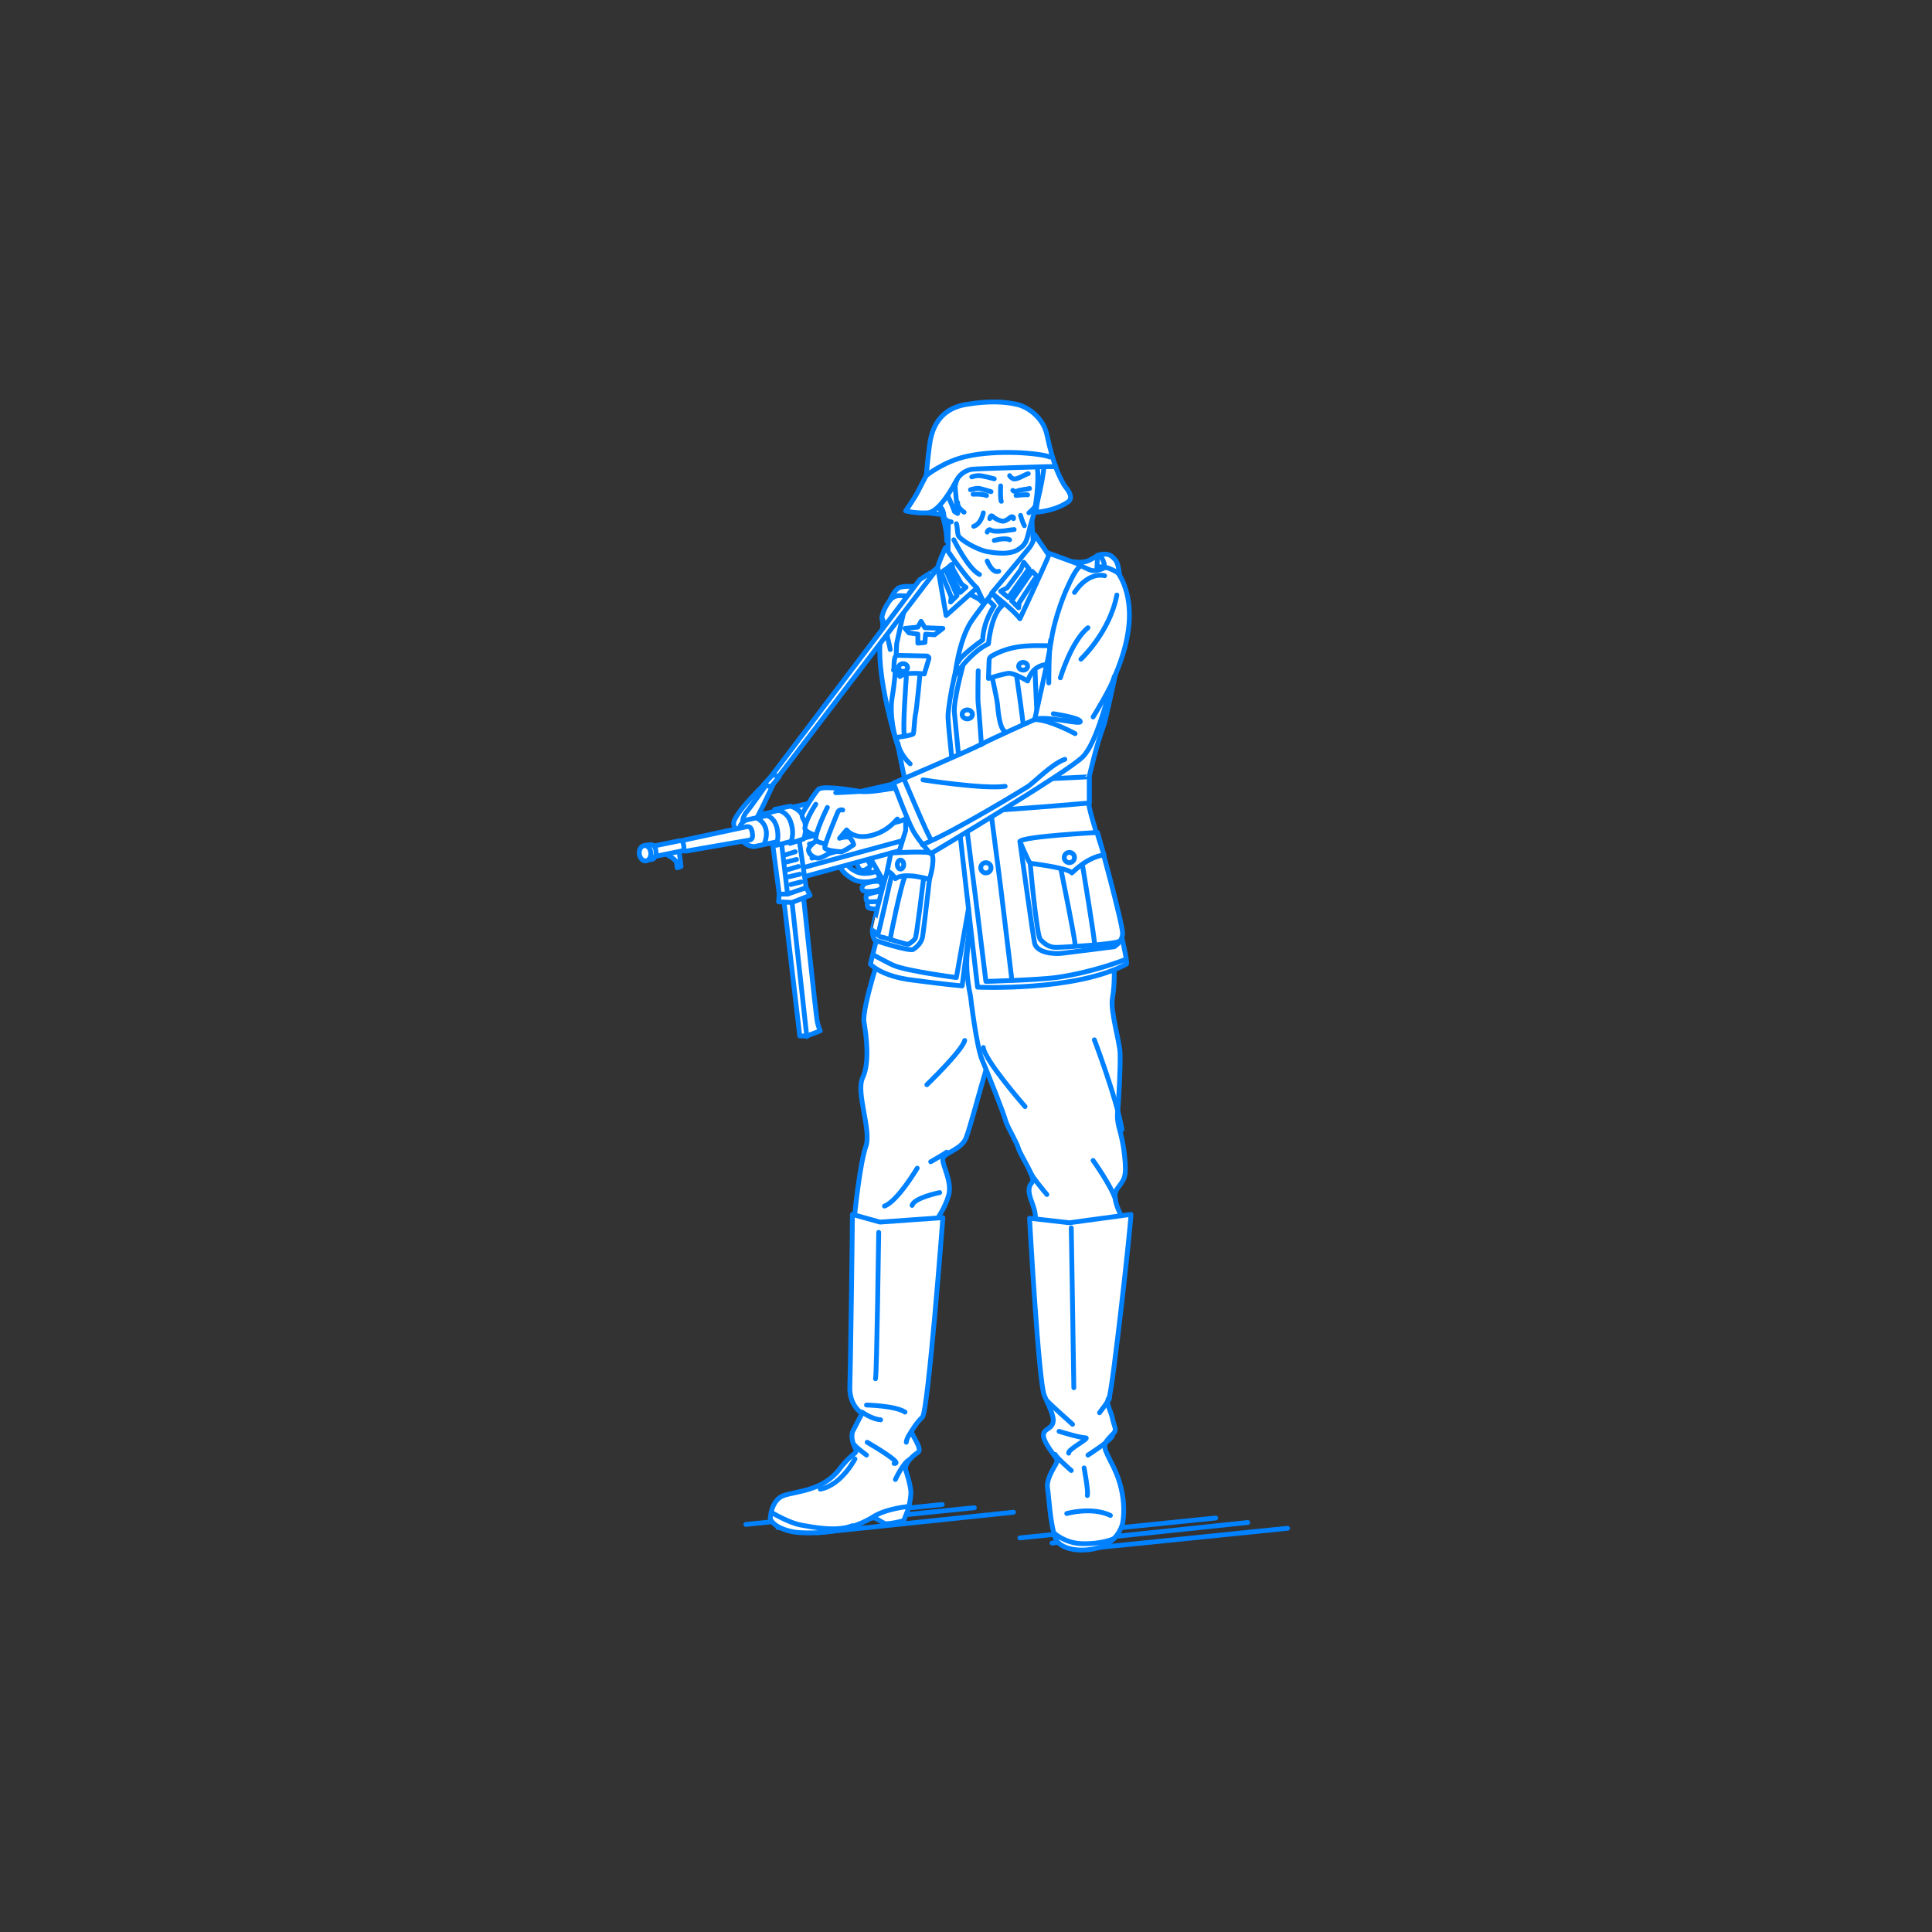<?xml version="1.0" encoding="utf-8"?>
<!-- Generator: Adobe Illustrator 22.0.1, SVG Export Plug-In . SVG Version: 6.00 Build 0)  -->
<svg version="1.1" id="レイヤー_1" xmlns="http://www.w3.org/2000/svg" xmlns:xlink="http://www.w3.org/1999/xlink" x="0px"
	 y="0px" viewBox="0 0 301 301" style="enable-background:new 0 0 301 301;" xml:space="preserve">
<rect x="0" y="0" width="301" height="301" fill="#333333" stroke="none"/>
<style type="text/css">
	.st0{fill:none;}
	.st1{fill:none;stroke:#0081FF;stroke-width:0.75;stroke-linecap:round;stroke-linejoin:round;stroke-miterlimit:10;}
	.st2{fill:#FFFFFF;stroke:#0081FF;stroke-width:0.75;stroke-linecap:round;stroke-linejoin:round;stroke-miterlimit:10;}
</style>
<g id="guide">
</g>
<rect y="1" class="st0" width="300" height="300"/>
<g>
	<g>
		<line class="st1" x1="170.1" y1="241.2" x2="200.6" y2="238.1"/>
		<line class="st1" x1="163.9" y1="240.4" x2="194.4" y2="237.2"/>
		<line class="st1" x1="158.9" y1="239.6" x2="189.4" y2="236.5"/>
	</g>
	<g>
		<line class="st1" x1="127.4" y1="238.8" x2="157.9" y2="235.6"/>
		<line class="st1" x1="121.2" y1="238" x2="151.8" y2="234.9"/>
		<line class="st1" x1="116.2" y1="237.5" x2="146.8" y2="234.4"/>
	</g>
	<g>
		<g>
			<path class="st2" d="M119.5,121.8c0,0-5.4,5.1-5.2,6.6c0.2,1.5,1.8,1.5,2.4,1c0.7-0.5,3.9-7.5,3.9-7.5L119.5,121.8z"/>
			<path class="st1" d="M115.7,127.9c0,0,0-0.6,0.6-1.4c0.7-0.8,3-4.1,3-4.1"/>
		</g>
		<g>
			<path class="st2" d="M142.8,91.8c0,0-2.6,0.5-3.6,1.2c-1,0.7-1.9,2.8-1.8,3.4c0.4,1.4-0.2,2.3-0.3,3.9
				c-0.4,5.6,2.4,14.8,2.6,15.4c0.2,0.8,2,4.4,2,4.4s2.8-24.1,2.8-24.4C144.5,95.2,142.8,91.8,142.8,91.8z"/>
			<path class="st2" d="M142.7,91.4c0,0-2-0.2-2.7,0.2s-1.3,1.8-1.3,1.8s0.6-0.7,1.7-0.6c1.1,0.1,1.8,0,1.8,0S143.2,93.1,142.7,91.4
				z"/>
			<path class="st1" d="M138.7,101.2c0,0-0.9-4.4-1.3-4.9"/>
		</g>
		<path class="st2" d="M147.8,76.7c0,0-0.1,8.4-0.1,9.1c0,0.7-0.9,2.1-0.9,2.1l6.3,9.2l8-10.9c0,0-0.5-7.1-0.5-8.1
			C160.7,77.1,147.8,76.7,147.8,76.7z"/>
		<path class="st2" d="M137.5,147.3c0,0-3.2,9.6-2.9,11.9c0.4,2.3,0.9,6.4-0.2,8.7s1.4,8.2,0.5,10.7c-0.9,2.5-1.7,10.2-1.7,10.2
			s0,3.9,4.7,4.3c4.6,0.4,8.1-3.2,8.1-3.2s1.2-1.6,1.8-3.7s-1.1-4.8-0.9-5.7c0.2-0.9,2.9-1.4,3.6-3.2s2-6.9,3.2-10.9
			c1.2-3.9,1.4-16,1.4-16.9C155.1,148.5,139.4,144.6,137.5,147.3z"/>
		<path class="st2" d="M151.2,155.2c0,0,0.9,7.7,1.8,9.9c0.9,2.1,3.4,8.4,3.7,9.6c0.4,1.2,1.6,3,2,4.3c0.4,1.2,2.7,4.5,2.1,5.2
			s-0.7,1.4,0,3.2s0.5,2.7,0.5,2.7s4.5,1.6,6.9,1.6s6.9-1.6,6.9-1.6s-2.1-3.2-1.1-4.8c1.1-1.6,1.6-1.6,1.2-5.3
			c-0.4-3.7-1.2-4.5-1.1-6.4c0.2-2,0.5-7.7,0.4-9.6s-1.5-6.4-1.2-8.4c0.8-4.5-0.1-10.2-1.5-13.5c-1-2.4-10.3-6.5-13.7-4.5
			C154.9,139.4,148.7,143.4,151.2,155.2z"/>
		<g>
			<path class="st2" d="M133.8,133c0,0,4.5,7.2,4.7,7.7c0.2,0.5-0.3,2.5-0.3,2.6c0,0.1,0.9,0,0.9,0l1.2-3l-1.3-5.4l-3-3.2L133.8,133
				z"/>
			<path class="st2" d="M134.8,137.4c-0.7,0-1.5-0.1-2.2-0.6c-2-1.2-2-2.7-2-2.7c0-0.3,0.3-0.6,0.6-0.6c0.3,0,0.6,0.3,0.6,0.6
				c0,0.1,0,0.9,1.4,1.6c1.4,0.8,3.2,0.1,3.2,0.1c0.3-0.1,0.8,1,0.5,1.1C136.9,137,135.9,137.4,134.8,137.4z"/>
			<path class="st2" d="M134.8,132.3c0,0,4.7,8.1,4.8,8.7s-0.5,2.4-0.5,2.4l5-2.1l-4.8-10.2L134.8,132.3z"/>
			<path class="st2" d="M133.8,134.3c0.1,0,1.1-0.5,1.4-0.2s0.5,0.9,0.3,1c-0.3,0.1-0.6,0.5-1.1,0.5
				C133.9,135.7,133.2,134.5,133.8,134.3z"/>
			<path class="st2" d="M135.5,140.5c0,0,2-0.7,2.2-0.2c0.2,0.5-0.2,1.2-0.6,1.3s-1.9,0-1.9-0.3
				C134.9,140.6,135.5,140.5,135.5,140.5z"/>
			<path class="st2" d="M135.3,139.3c0,0,2-0.7,2.2-0.2c0.2,0.5-0.2,1.2-0.6,1.3s-1.9,0.2-1.9-0.1
				C134.7,139.3,135.3,139.3,135.3,139.3z"/>
			<path class="st2" d="M134.9,137.6c0,0,2-0.6,2.3-0.1c0.4,0.6,0.2,1-0.5,1.2c-0.6,0.2-2.2,0.3-2.3,0
				C134,138,134.9,137.6,134.9,137.6z"/>
		</g>
		<g>
			<path class="st2" d="M103.6,133c0,0,1.7,0.8,1.8,1.4c0.1,0.6,0.1,0.8,0.1,0.8l0.6-0.2l-0.3-2.5L103.6,133z"/>
			<g>
				<path class="st2" d="M122,139.2l2.6,22.2l1.1,0l2.1-0.8c0,0-0.3-0.5-0.5-1.6s-2.4-21.9-2.4-21.9L122,139.2z"/>
				<line class="st2" x1="123.3" y1="139.7" x2="125.7" y2="161.5"/>
			</g>
			<polygon class="st2" points="124.5,136.8 150.5,129.7 146.2,122.7 122.5,129.1 			"/>
			<g>
				<polygon class="st2" points="120.3,130.9 121.4,139.3 121.3,140.5 123.4,140.6 126.2,139.5 125.6,138.3 124.4,130.1 				"/>
				<line class="st2" x1="121.8" y1="131.7" x2="122.7" y2="139.3"/>
				<polyline class="st2" points="121.4,139.3 122.7,139.3 125.6,138.3 				"/>
				<line class="st1" x1="122.3" y1="133.2" x2="123.9" y2="132.7"/>
				<line class="st1" x1="122.5" y1="134.3" x2="124.1" y2="133.9"/>
				<line class="st1" x1="122.7" y1="135.5" x2="124.4" y2="135"/>
				<line class="st1" x1="122.9" y1="136.6" x2="124.6" y2="136.2"/>
				<line class="st1" x1="123.2" y1="137.8" x2="124.8" y2="137.4"/>
			</g>
			<path class="st2" d="M115.3,130.1c-0.3-1.2,0.1-2.1,1.2-2.4l9.4-2c1.1-0.3,2.3,0.5,2.6,1.6c0.3,1.2-0.5,2.3-1.6,2.6l-9.4,2
				C117.3,131.9,115.7,131.8,115.3,130.1z"/>
			<path class="st2" d="M118.5,126.9c0,0,1.9-0.2,2.5,1.9c0.5,1.8-0.1,2.9-0.1,2.9l24.4-6.3l-2.1-4.2L118.5,126.9z"/>
			<path class="st2" d="M125.2,130.7c0,0,0.6-1.2,0.1-3c-0.5-1.8-2.2-2.1-2.2-2.1l-2.4,0.5c0,0,1.9,0.1,2.5,2
				c0.7,2.1-0.1,3.3-0.1,3.3L125.2,130.7z"/>
			<path class="st2" d="M106.7,132.6c-0.5,0-0.9-0.3-1-0.7c-0.1-0.5,0.3-0.9,0.8-1l9.8-2.1c0.6-0.1,0.8,0.3,0.9,0.9
				c0.1,0.6,0.1,1.1-0.5,1.2l-9.8,1.7C106.9,132.6,106.8,132.6,106.7,132.6z"/>
			<path class="st1" d="M118,127.5c0,0,2.2,1,1.1,3.9"/>
			<path class="st2" d="M101,133.7c-0.4,0-0.7-0.3-0.8-0.7c-0.1-0.5,0.2-0.9,0.7-1l4.9-1c0.5-0.1,0.6,0.2,0.7,0.6
				c0.1,0.5,0.1,0.9-0.4,1l-4.9,1C101.1,133.7,101,133.7,101,133.7z"/>
			<g>
				<path class="st2" d="M102.2,132.7c0.1,0.6-0.3,1.2-0.7,1.2c-0.2,0-0.8,0.1-0.8,0.1s-0.1-0.8-0.1-1.2c0-0.5-0.1-1.1-0.1-1.1
					s0.7-0.1,0.8-0.1C101.7,131.5,102.2,132,102.2,132.7z"/>
				
					<ellipse transform="matrix(0.995 -0.101 0.101 0.995 -12.923 10.848)" class="st2" cx="100.5" cy="132.9" rx="0.9" ry="1.2"/>
			</g>
			<path class="st2" d="M128.3,124.8c0,0,0.9,0.4,1.3,1.7s0.1,2.7,0.1,2.7"/>
			<line class="st2" x1="125.4" y1="135.1" x2="149.3" y2="128.6"/>
			<line class="st2" x1="126.1" y1="131.5" x2="131.2" y2="130.1"/>
			<line class="st2" x1="126.3" y1="132.7" x2="131.4" y2="131.3"/>
			<line class="st2" x1="126.5" y1="133.7" x2="131.6" y2="132.3"/>
		</g>
		<path class="st2" d="M147,87.7c0,0-4.7,3.6-5.3,4.7s-2,7.9-2,7.9s-0.6,12.3-0.1,14.5c0.3,1.3,1.3,6.7,1.5,7.1s0,4,0,4l0,3.5
			c0,0-1.7,5.3-2.5,8.7s-3,12.1-3,12.1s1.6,1.9,6.6,2.5c5.3,0.7,7.7,0.9,7.7,0.9l2.9-22.8c0,0-0.9-25.6-0.4-27.5s1.3-8.8,1.3-8.8
			L147,87.7z"/>
		<path class="st2" d="M156,91.4c0,0-3.9,4.4-4.9,6.4c-2,4.2-3.3,11.5-3.4,13.7s4.6,42.3,4.6,42.3s15.2,0.7,23.2-3.6
			c0.5-0.3-4.9-21.2-4.9-21.2s-1.2-3.8-0.9-3.9l0-4.1c0,0,1.1-4.9,2.3-8.1c0.3-0.7,2.8-12.6,2.8-12.6l-4-11.4l-7.9-2.9
			C162.9,86.1,156.5,90.7,156,91.4z"/>
		<path class="st2" d="M154.5,105c0,0.3,0.8,3.7,0.9,4.7c0.1,1,0.3,3.8,1.2,4.3c0.9,0.6,5.9-0.5,7-0.7c1.1-0.3,1.4-1.7,1.3-3.6
			c-0.1-1.9-0.7-6.7-0.7-6.7L154.5,105z"/>
		<path class="st1" d="M161.7,113.8c0,0-0.5-8.9-0.4-9.1"/>
		<path class="st1" d="M153.8,87.4c0,0,0.8,2,1.8,1.6"/>
		<path class="st2" d="M161.2,83.3c0,0,0,0.9-0.8,2c-0.3,0.4-5.9,7.1-5.9,7.1s3.6,2.8,4.4,4c0,0,4.3-9.2,4.5-9.9L161.2,83.3z"/>
		<path class="st2" d="M141.2,121.9l0,4c0,0,3.9,1,11.2,0.5c7.3-0.4,17.3-1.3,17.3-1.3l0-4.1C169.7,121.1,143.8,122.2,141.2,121.9z"
			/>
		<path class="st1" d="M170.3,180.8c0,0,2.8,3.9,3.5,6.1"/>
		<path class="st1" d="M142.9,182c0,0-3.1,5.2-5.1,5.9"/>
		<path class="st1" d="M145,181c0,0,1.6-0.9,2.5-1.5"/>
		<path class="st1" d="M146.4,185.8c0,0-4,0.8-4.3,2"/>
		<path class="st1" d="M170.5,162c0,0,3.5,9.2,4.3,14"/>
		<path class="st2" d="M144.4,169c0,0,5.5-5.3,5.9-6.9"/>
		<path class="st2" d="M159.7,172.4c0,0-6.3-7.2-6.5-9.2"/>
		<path class="st2" d="M163.1,186.1c0,0-2.4-2.8-2.7-3.7"/>
		<g>
			<path class="st2" d="M160.4,189.8c0,0,1.4,25.5,2.3,27.6c0.9,2.1,1.8,3.7,1.2,4.6c-0.5,0.9-2.1,0.7-0.9,2.9
				c1.2,2.1,2,2.3,1.5,3.2c-0.5,0.9-1.5,2.5-1.3,3.7s0.4,5.5,1.2,7.8c0.9,2.3,5.5,2.3,7.8,1.1s2.7-3.4,2.7-3.4s0.9-4-1.4-8.7
				c-1.5-3.1-2-3.3-0.3-5c1-0.9,0.4-1.1,0.1-2.7c-0.4-1.6-1.1-2.3-0.5-3.2c0.5-0.9,3.4-26.9,3.4-28.5l-9.6,1.3L160.4,189.8z"/>
			<path class="st2" d="M166.9,191.3c0,0,0.4,23.9,0.4,24.9"/>
			<path class="st2" d="M167.1,221.9c0,0-3.6-3.2-3.9-3.6"/>
			<path class="st2" d="M169.5,226.7c0,0,3.6-2.3,3.8-3"/>
			<path class="st2" d="M171.3,220.1c0,0,1.6-2.1,1.6-2.3"/>
			<path class="st2" d="M165,223c0,0,3.2,1,4.1,1c0.9,0-2.8,1.8-2.6,2.4"/>
			<path class="st2" d="M166.9,229.1c0,0-2.3-2-2.5-2.5"/>
			<path class="st2" d="M166.2,235.8c0,0,3.9-1.1,6.8,0.3"/>
		</g>
		<path class="st1" d="M164.3,238.9c0,0,1.6,1.5,4.2,1.6c3.2,0.1,5.1-0.8,5.1-0.8"/>
		<path class="st1" d="M168.9,228.7c0,0,0.7,3.7,0.5,4.3"/>
		<g>
			<path class="st2" d="M141.7,234.6l-0.9,2.3c0,0-1.7,0.5-2.9,0.5l-3.7-2.1C134.3,235.3,140.2,233.7,141.7,234.6z"/>
			<path class="st2" d="M132.8,189.2l4.3,1.2l9.8-0.7c0,0-2.3,30.3-3.2,31.1S142,223,142,223c0.1,0.7,1.8,2.8,1,3.3
				c-0.8,0.5-2.1,1.7-1.9,2.7c0.3,0.9,0.7,2.3,0.8,3.2c0.1,0.9-0.3,2.5-0.3,2.5s-3.6,0.3-5.7,1.7c-4.5,2.8-10.7,2.5-12.1,2.3
				c-3.4-0.6-3.8-2.1-3.8-2.1s0.1-2.9,2.1-3.6c2-0.7,6-0.7,8.6-4c2.5-3.3,3.1-2.2,2.4-3.7c-0.7-1.5-0.2-2.4-0.2-2.4l1.4-2.7
				c0,0-1.9-1.1-1.9-3.9C132.5,213.3,132.8,192,132.8,189.2z"/>
			<path class="st1" d="M120.3,235.7c0,0,2.7,1.6,4.5,1.9c1.7,0.3,5.5,1.1,8,0.1"/>
			<path class="st2" d="M135,218.9c0,0,4.5,0.1,6,1.1"/>
			<path class="st2" d="M135,226.7c0,0-1.5-1.1-1.9-1.6"/>
			<path class="st2" d="M135.1,224.7c0,0,5.9,3.4,4.2,3.3"/>
			<path class="st2" d="M139.5,230.5c0.1-0.2,1.2-2.6,2.2-3.1"/>
			<path class="st2" d="M136.9,192c0,0-0.3,22.1-0.5,22.8"/>
			<path class="st2" d="M134.3,220c0,0,1.5,1.1,2.9,1.2"/>
			<path class="st1" d="M133.2,227.3c0,0-2.1,4.1-5.4,4.7"/>
			<path class="st2" d="M142,223c0,0-0.8,1.1-0.8,1.7"/>
		</g>
		<path class="st2" d="M148.8,105.2c0,0,2.4-3.6,5.2-4.9c0,0,0.4-4.5,2.1-5.9l-1.5-2c0,0-2.7,3.5-3.4,4.6
			C149.3,100.1,148.8,105.2,148.8,105.2z"/>
		<g>
			<polygon class="st2" points="159,88.8 156.9,91.6 155.9,92.1 157.1,93.1 160.3,88.6 159.5,87.6 			"/>
			<polygon class="st2" points="160.8,89 157.6,93.6 158.7,94.7 158.8,93.9 161.2,90.2 161.7,89.9 			"/>
		</g>
		<path class="st1" d="M158.4,105.4c0,0,1.2,8.2,1.1,8.6"/>
		<path class="st2" d="M154.1,102.9c0-0.3,0.1-0.5,0.4-0.7c0.7-0.4,2.1-1.1,4-1.4c1.8-0.3,3.9-0.2,4.8-0.2c0.3,0,0.6,0.3,0.7,0.6
			l0.4,2.3c0,0-2-0.3-3.2,0.8c-0.7,0.6-1.1,1.8-1.1,1.8s-2.1-1.3-3-1.2s-3.1,0.8-3.1,0.8L154.1,102.9z"/>
		<ellipse class="st2" cx="159.4" cy="103.8" rx="0.7" ry="0.6"/>
		<polygon class="st2" points="143,97.7 143.5,96.8 144.1,97.8 146.9,97.9 145.6,98.9 144.2,98.8 144.1,100.1 143,100.2 143,98.8 
			141.6,98.6 141,97.9 		"/>
		<g>
			<path class="st2" d="M143.4,104.3c0,0-0.6,6.6-0.8,7.1c-0.1,0.5-0.2,2.6-0.3,2.9c-0.1,0.3-2.8,0.6-2.8,0.6s-1-3.3-0.5-6.3
				c0.4-2.3,0.5-4.3,0.5-4.3L143.4,104.3z"/>
			<path class="st2" d="M139.7,102.1l4.6,0.1c0.3,0,0.5,0.2,0.4,0.5L144,105c0,0-2.8-0.4-3.8,0.4c0,0-0.7-1-1-1
				C139.4,104.2,139.1,102.4,139.7,102.1z"/>
			<ellipse class="st2" cx="140.7" cy="104" rx="0.7" ry="0.6"/>
			<path class="st1" d="M141.2,105.5c0,0-0.6,8.1-0.3,9"/>
		</g>
		<g>
			<path class="st2" d="M158.9,131.1c0,0,2,14.5,2.3,15.9c0.4,1.4,2.8,1.7,4.4,1.5c1.6-0.2,8-1,8-1s1.2-0.7,1.3-2
				c0.1-1.3-3.9-15.8-3.9-15.8L158.9,131.1z"/>
			<path class="st2" d="M158.9,131.1c0,0,1.2,2.9,1.6,3.4c0,0,5.9,0.7,6.5,1.5c0,0,2.4-2.5,5-2.8l-1.1-3.5
				C171,129.7,159.3,130.3,158.9,131.1z"/>
			<path class="st1" d="M165.3,135.5c0,0,2.2,10.8,2.2,11.7"/>
			<path class="st1" d="M168.7,135.1c0,0,1.9,11.5,1.8,11.8"/>
			<circle class="st1" cx="166.6" cy="133.6" r="0.8"/>
		</g>
		<g>
			<path class="st2" d="M139.5,132.9l5.7,0.6c0,0-1.3,11.8-1.5,12.6s-0.8,1.4-1.4,1.8s-6-1.4-6-1.4c-0.4-0.6-0.4-1.6-0.4-1.6
				S138.5,133.2,139.5,132.9z"/>
			<path class="st2" d="M144.8,137c0,0-3.9-1.2-5.3-0.1c0,0-0.7-1.2-1.3-1.1l0.6-2.9c0,0,6.1-0.4,6.4,0.1
				C145.7,134.3,144.8,137,144.8,137z"/>
			<ellipse class="st2" cx="140.3" cy="134.7" rx="0.5" ry="0.7"/>
			<path class="st1" d="M140.9,136.8c-0.5,1.1-2.2,9-2.2,9.6"/>
			<path class="st1" d="M138.9,136.4c0,0-2,9-2.1,9.1"/>
		</g>
		<g>
			<path class="st2" d="M164.4,72.6c0,0,0.9,2.4,1.7,3.4c0.5,0.6,1.1,1.6,0.3,2.2c-2.2,1.5-5,1.6-5,1.6l1-7.4L164.4,72.6z"/>
			<path class="st2" d="M161.2,79.8c0,0,1.7-6.1,1.5-8.6l-2.3-0.2L161.2,79.8z"/>
			<path class="st2" d="M141.5,79.1c0,0,4.3,2.1,15.9,0.7c0.1-0.2-0.9-8.5-0.9-8.5s-11.5,4.2-11.8,4.7
				C144.3,76.6,141.5,79.1,141.5,79.1z"/>
			<path class="st2" d="M149,81.6c0.2,0.5,0.1,1.6,0.4,2c1.1,1.2,3.6,2.2,4.2,2.3c1.6,0.3,3.8,0.6,5.2-0.4s1.1-1.6,2-4.5
				c0.9-2.9,1.1-7.7,0.7-8.5c-0.4-0.9-4.1-3.2-8.4-2.9c-4.6,0.3-6.2,4-6.5,5.6c-0.4,1.6-0.2,4,1.2,5.6"/>
			<path class="st1" d="M155.9,75.7c0,0-0.1,2.1,0.1,2.4"/>
			<path class="st1" d="M154.2,80.8c0,0,0.1-0.6,0.4-0.4c0.5,0.5,1.3,0.8,1.7,0.8c0.7-0.1,1.1-0.7,1.3-0.7c0.4,0,0.3,0.3,0.3,0.3"/>
			<path class="st1" d="M151.2,76.3c0,0,0.9-0.3,1.4-0.2s1.8,0.5,1.8,0.5"/>
			<path class="st1" d="M151.6,77c0,0,1.3-0.1,2.1,0.2"/>
			<g>
				<path class="st1" d="M157.8,76.4c0,0,0.2,0.3,0.7,0.1c0.4-0.2,1.7-0.3,1.9-0.4"/>
				<path class="st1" d="M158.3,77.2c0,0,1.6-0.2,1.8-0.1"/>
			</g>
			<path class="st1" d="M153.8,82.9c0,0,0.2-0.6,0.6-0.3s2.1,0.1,2.1,0.1s1.3-0.2,1.5-0.2"/>
			<path class="st1" d="M154.9,84.2c0,0,1.7-0.5,2.4-0.1"/>
			<path class="st1" d="M151.4,74.3c0,0,0.5-0.2,1.1-0.2c0.6,0,2.4,0.5,2.4,0.5"/>
			<path class="st1" d="M157.3,74.1c0,0,0.1,0.3,0.6,0.5s2-0.8,2.3-0.8"/>
			<path class="st2" d="M146.8,77.2l1.9,2.5l0.5,0.3c0,0-0.4-4-0.4-4.2s0.4-1.6,0.5-1.7c0.1-0.1-0.5-2.9-0.5-2.9l1-0.7
				c5.6,2.1,11.9,1.5,11.9,1.5s0.6,0,1.4-1.1c0.8-1.2-1-3.1-2.1-3c-1-0.8-6.7-7.1-13.2-0.5c-4.9,3.5-2,10.3-1.7,11
				c1.5,3.4,1.4,5.9,1.4,5.9l0.3-4.7L146.8,77.2z"/>
			<path class="st2" d="M148.2,81.3c0,0-0.5,0-0.9-0.4c-0.4-0.4-0.1-1-0.6-1.7c-0.7-0.8-1.2-1.9-0.8-2.5c0.3-0.6,1.3-0.1,1.3-0.1
				c0.7,0.8,1.5,3.1,1.5,3.1"/>
			<path class="st1" d="M150.2,79.8c0,0-1.1-0.7-1-1.5"/>
			<path class="st1" d="M160.3,79.9c0,0,1.2-1,1.2-1.5"/>
			<path class="st1" d="M153.2,79.9c0,0-0.3,1.7-1.5,2.1"/>
			<path class="st1" d="M159,80.3c0,0,0.3,1.1,0.6,1.6"/>
			<g>
				<path class="st2" d="M163.3,72.7c0,0-10.9,0.3-11.8,0.4c-0.9,0.1-1.9,0.7-2.4,1.6c-0.5,0.9-2.7,5.1-4.6,5.2s-3.4-0.3-3.4-0.3
					s1.4-2,1.9-3c0.5-1,1.3-2.5,1.3-2.5s0.3-3.2,0.5-4.6c0.2-1.4,0.7-5.7,5.8-6.5c3.6-0.6,6-0.4,7.8,0c1.5,0.3,4.1,1.9,4.7,4.7
					c0.5,2.3,1,4.1,1.4,5L163.3,72.7z"/>
				<path class="st1" d="M163.6,71.2c-1.6-0.6-8.1-1.2-13-0.1c-3.6,0.8-6.3,3-6.3,3"/>
			</g>
		</g>
		<path class="st1" d="M149.3,103.1c0.4-1,3.8-3.4,3.8-3.4c0.1-3,1.8-5.3,1.8-5.3l-0.9-0.9"/>
		<path class="st1" d="M150,103.8c0,0-1.5,5.4-1.3,7.3c0.1,1.1,1.1,11.3,1.1,11.3s1.7,13.7,1.8,14.4c0.1,0.6,2,16.1,2,16.1
			s7.8-0.2,10.9-0.6c5.8-0.8,10.8-2.8,10.8-2.8"/>
		<ellipse class="st1" cx="150.7" cy="111.3" rx="0.8" ry="0.7"/>
		<circle class="st1" cx="153.6" cy="135.2" r="0.8"/>
		<ellipse class="st1" cx="151.3" cy="121.9" rx="0.8" ry="0.7"/>
		<path class="st1" d="M136.1,148.8c0,0,2.6,1.4,3.1,1.6c2.1,0.9,9.8,1.9,9.8,1.9l1.9-10.8"/>
		<path class="st1" d="M141.8,119c0,0-1.6-1.4-1.9-3.2"/>
		<g>
			<g>
				<g>
					<path class="st2" d="M138.6,122.9c0,0-3.2,0.6-4.6,0.4c-1.4-0.2-5.3-0.9-6.4-0.4c-0.4,0.2-2.4,3.4-2.6,3.9s0.4,1.2,0.4,1.2
						c0.3,0.8,3.5,1.9,4.9,1.9c1.3,0,9.5-1.7,10.3-2.1c0.8-0.4,4.2-1.9,4.2-1.9l-2.6-3.4L138.6,122.9z"/>
					<path class="st2" d="M127.7,130.6c0,0-1.5,1-1.7,1.6s0.5,1.4,1.4,1.5c0.9,0.1,4-2.3,4-2.3l-3.7-0.6"/>
					<path class="st2" d="M127.1,125.3c0,0-1.5,2.2-1.7,3.7c-0.1,0.4,1,1,1.7,1.1s1.5-0.5,1.5-0.5"/>
					<path class="st2" d="M128.9,125.8c0,0-1.9,3.8-1.8,5c0,0.4,1.5,0.7,2.2,0.8c0.7,0.1,1.3-1.8,1.3-1.8"/>
					<path class="st2" d="M139.8,127.6c-0.4,0.4-1.6,2-4.2,2.6c-2.6,0.6-3.7-0.9-3.7-0.9l-1.1,1.3c0,0,0.5-0.2,1.2-0.2
						c0.7,0,1,1.2,1,1.2s-1.7,1.2-2,1.1c-0.3,0-2.4-0.2-2.5-0.6c-0.1-0.5,2-5.5,2-5.5c0.1-0.4,0.6-0.5,0.8-0.4"/>
					<path class="st2" d="M130.2,123.5c0,0,2.5-0.1,3.7-0.2"/>
				</g>
				<g>
					<path class="st2" d="M168.8,87.9c-0.8,0.3-1.4,1.2-2.4,3.4c-1.1,2.3-2.3,6.1-2.6,8.4s-2.6,12.4-2.6,12.4s-6.5,2.9-8.4,3.9
						c-1.9,1-13.6,6-13.6,6s2.2,5.9,3.1,7.5s2.7,3.5,2.7,3.5s21.5-12.8,23.7-15.1c2.2-2.2,3.8-9.3,5-12.6c2.6-6.1,2.8-10.7,1.4-14.3
						C173.7,87.5,171.4,86.8,168.8,87.9z"/>
					<path class="st2" d="M167.5,114.3c0,0-4-2.2-6.3-2.2"/>
					<path class="st1" d="M170.3,111.7c0,0,3-4.8,3.3-6.3"/>
					<path class="st1" d="M172.1,89.7c0,0-2.4-0.8-4.7,2.6"/>
					<path class="st2" d="M143.7,131.6c5.2-2.1,16.5-9.1,16.5-9.1c1-0.7,3.7-3.5,5.7-4.2"/>
					<path class="st1" d="M143.8,121.5c0,0,9.6,1.5,12.8,1"/>
				</g>
				<path class="st1" d="M164.1,111.2c0,0,4.1,0.6,4.2,1.2c0.2,0.6-5.4-1-7.2-0.3"/>
				<path class="st1" d="M163.4,106.4c0,0,0-5.3,0.3-6.7"/>
				<path class="st1" d="M168.4,102.7c0,0,4.5-4.2,5.6-10"/>
				<path class="st1" d="M165.2,105.6c0,0,1.7-5.7,4.3-7.8"/>
			</g>
			<path class="st1" d="M140.9,121.5c0,0,3.7,8.8,4.1,9.2"/>
		</g>
		<g>
			<path class="st2" d="M167.4,87.5c0,0,0.3,0.2,1.7,0c0.6-0.1,1.3-0.6,1.8-0.9c0.7-0.4,1.6-0.2,2.1,0c0.5,0.2-0.6,1.7-0.6,1.7
				s-1.2,0.7-2.2,0.6C169.2,88.7,167.4,87.5,167.4,87.5z"/>
			<path class="st2" d="M173.1,86.6c0,0,0.6,0.4,0.9,1c0.3,0.7,0.4,1.8,0.4,1.8s-2.1-1.5-3.5-1l0.1-1.9
				C171,86.6,172.2,86,173.1,86.6z"/>
			<path class="st1" d="M171.5,86.6c0,0,0.8,1.4,0.5,1.8"/>
		</g>
		<path class="st2" d="M143.3,90.3l-23.8,31.5l1.1,0.1l23.2-30.4l2.3-3C146.1,88.5,144.1,89.8,143.3,90.3z"/>
		<polygon class="st2" points="119,122.2 120.4,120.7 121.4,121 120.1,122.6 		"/>
		<path class="st1" d="M154.5,127.4c0,0,1.2,9.2,1.4,10.8c0.2,1.6,1.7,14.1,1.7,14.1"/>
		<path class="st1" d="M152.4,104.5c0,0-0.1,4.5,0,5.1s0.5,6.4,0.5,6.4"/>
		<polygon class="st2" points="152.2,91.6 153.2,93.7 150,92 		"/>
		<g>
			<path class="st2" d="M147.3,85.3c0,0,2.9,4.4,4.9,6.3l-4.8,4.3c0,0-1.2-7-1.3-7.4C146,88.2,147.3,85.3,147.3,85.3z"/>
			<g>
				<polygon class="st2" points="148.5,88.7 149.8,91 150.5,91.5 149.6,92.3 147.6,88.5 148.3,87.9 				"/>
				<polygon class="st2" points="147.3,88.7 149.1,92.8 148.1,93.8 148.2,93 146.8,89.6 146.5,89.3 				"/>
			</g>
		</g>
		<path class="st2" d="M148.6,84.1c0,0,2.2,4.5,4,5.4"/>
		<path class="st1" d="M160.5,134.5c0,0,1,11.3,1.6,11.9c0.6,0.6,1.3,1.2,2.4,1.2s9.2-0.5,9.7-0.9"/>
		<path class="st1" d="M136.2,145.1c0,0,0.7,0.9,1.2,0.9c0.6,0.1,3.8,1.2,4.1,1.1c0.3-0.1,0.9-0.6,1.1-0.9c0.2-0.3,1.3-9.4,1.3-9.4"
			/>
	</g>
</g>
</svg>
